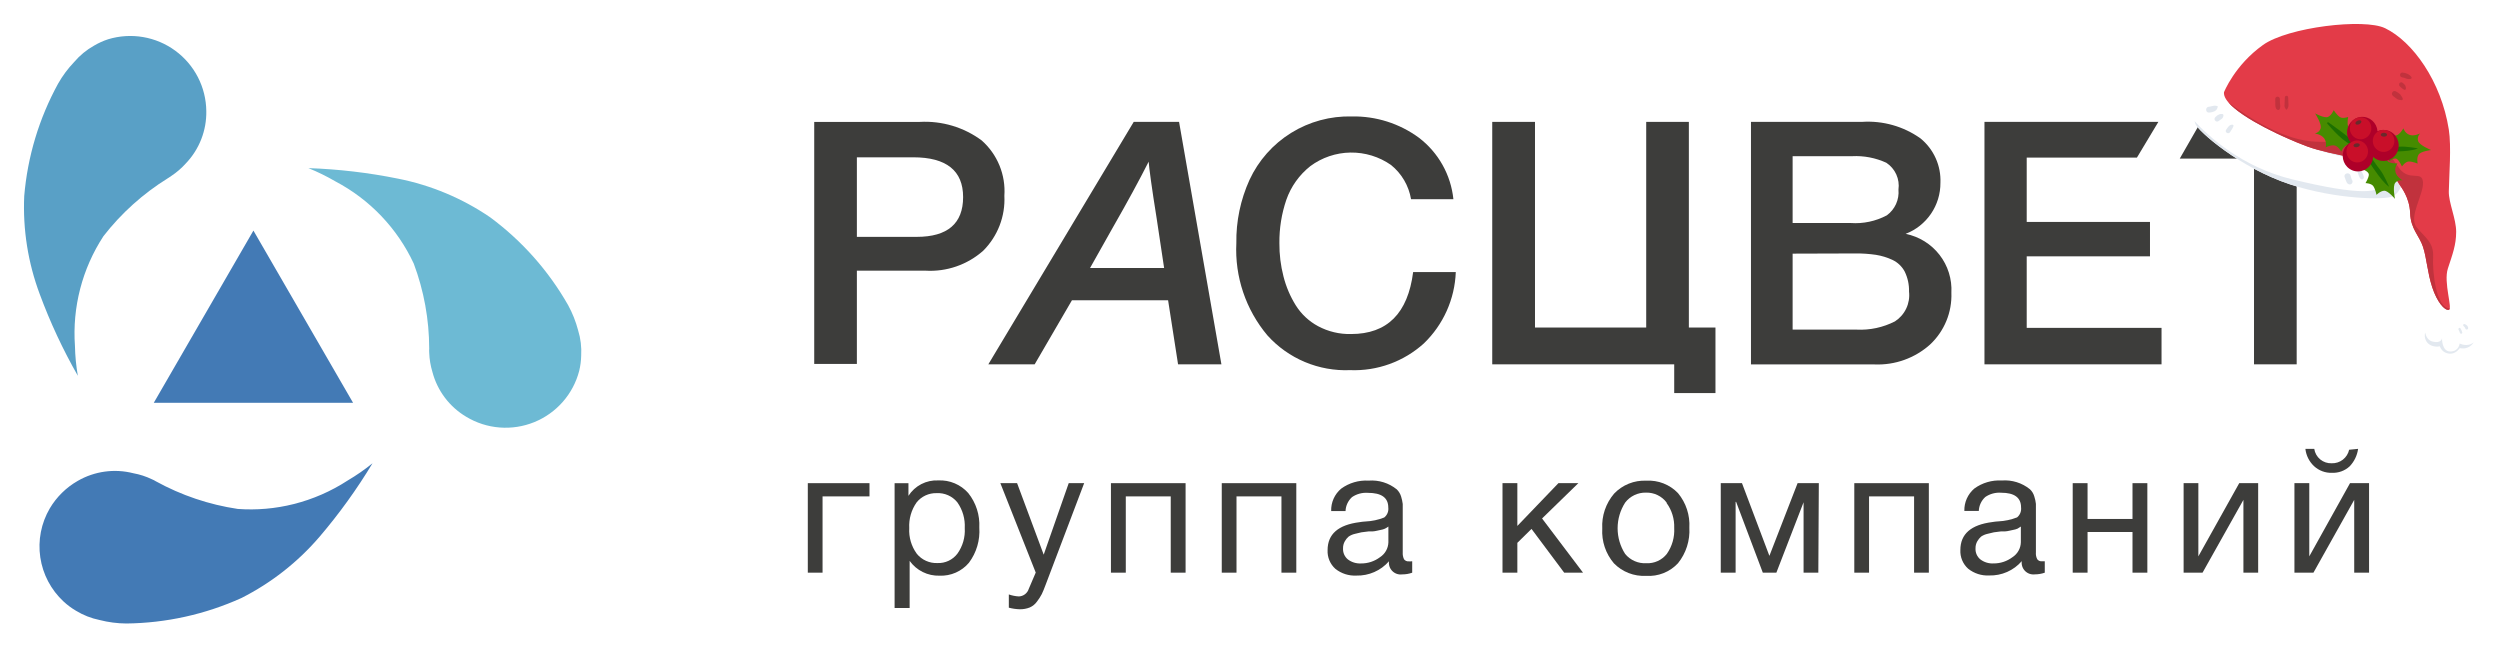 <?xml version="1.0" encoding="UTF-8"?> <svg xmlns="http://www.w3.org/2000/svg" width="417" height="108" viewBox="0 0 417 108" fill="none"> <g clip-path="url(#clip0_657_1072)"> <g filter="url(#filter0_d_657_1072)"> <path d="M96.426 52.082C96.043 50.627 95.485 49.223 94.764 47.902C91.498 42.161 87.064 37.166 81.749 33.238C77.121 30.082 71.903 27.893 66.406 26.802C61.476 25.803 56.472 25.215 51.445 25.044C53.003 25.678 54.514 26.421 55.967 27.267C61.7 30.288 66.284 35.1 69.015 40.968C70.71 45.494 71.582 50.285 71.592 55.117C71.575 55.361 71.575 55.604 71.592 55.847C71.632 56.927 71.811 57.998 72.124 59.032C72.944 62.168 74.968 64.856 77.759 66.513C79.45 67.536 81.356 68.15 83.327 68.306C85.297 68.462 87.277 68.157 89.109 67.414C90.94 66.671 92.572 65.511 93.874 64.027C95.176 62.543 96.113 60.776 96.609 58.866C96.813 58.035 96.925 57.184 96.942 56.328C97.026 54.894 96.852 53.455 96.426 52.082Z" fill="#6DBAD4"></path> <path d="M12.369 7.346C11.332 8.432 10.433 9.641 9.693 10.946C6.516 16.737 4.591 23.128 4.041 29.706C3.793 35.282 4.675 40.851 6.634 46.079C8.373 50.779 10.497 55.328 12.984 59.68C12.696 58.036 12.535 56.373 12.502 54.704C12.043 48.246 13.713 41.815 17.256 36.391C20.224 32.572 23.849 29.308 27.961 26.754L28.559 26.356C29.462 25.762 30.283 25.054 31.003 24.249C33.247 21.902 34.471 18.767 34.411 15.524C34.39 13.558 33.911 11.624 33.011 9.875C32.111 8.126 30.815 6.611 29.226 5.449C27.637 4.286 25.799 3.509 23.857 3.18C21.915 2.85 19.922 2.976 18.037 3.548C17.22 3.816 16.434 4.172 15.694 4.609C14.431 5.317 13.305 6.244 12.369 7.346Z" fill="#59A0C6"></path> <path d="M16.621 100.42C18.077 100.794 19.573 100.989 21.076 101C27.696 100.926 34.228 99.48 40.259 96.754C45.251 94.233 49.692 90.749 53.324 86.503C56.59 82.674 59.537 78.585 62.134 74.277C60.828 75.335 59.444 76.294 57.995 77.147C55.231 78.946 52.186 80.275 48.986 81.079C45.941 81.846 42.792 82.12 39.66 81.891C34.867 81.177 30.24 79.615 25.997 77.28C25.791 77.15 25.574 77.038 25.348 76.948C24.363 76.472 23.317 76.132 22.24 75.936C19.1 75.134 15.77 75.593 12.964 77.213C11.042 78.312 9.439 79.89 8.31 81.791C6.864 84.257 6.303 87.14 6.72 89.965C7.137 92.791 8.507 95.39 10.604 97.334C11.239 97.921 11.936 98.439 12.682 98.877C13.895 99.616 15.228 100.138 16.621 100.42Z" fill="#437AB5"></path> <path d="M42.271 35.461L58.894 64.191H25.648L42.271 35.461Z" fill="#437AB5"></path> <path d="M135.812 17.334H153.399C157.101 17.126 160.758 18.217 163.738 20.419C165.037 21.566 166.054 22.996 166.712 24.598C167.369 26.2 167.649 27.931 167.529 29.658C167.616 31.349 167.344 33.04 166.734 34.62C166.124 36.2 165.188 37.635 163.988 38.831C161.352 41.163 157.896 42.357 154.38 42.149H142.927V57.708H135.812V17.334ZM142.927 23.239V36.509H152.9C158.053 36.509 160.647 34.286 160.647 29.874C160.647 25.462 157.854 23.239 152.335 23.239H142.927Z" fill="#3D3D3B"></path> <path d="M196.668 17.33L203.732 57.771H196.501L194.839 47.088H178.798L172.581 57.771H164.852L189.104 17.33H196.668ZM191.597 23.965C190.002 27.117 188.012 30.772 185.63 34.93L181.823 41.697H194.174L192.927 33.404C192.096 28.212 191.68 25.076 191.597 23.965Z" fill="#3D3D3B"></path> <path d="M242.825 42.383C242.657 46.884 240.751 51.145 237.506 54.276C234.146 57.319 229.722 58.922 225.189 58.738C222.606 58.845 220.032 58.382 217.65 57.381C215.268 56.38 213.137 54.867 211.409 52.949C207.798 48.654 205.945 43.156 206.222 37.556C206.166 33.921 206.915 30.319 208.417 27.006C209.915 23.771 212.331 21.045 215.365 19.164C218.398 17.284 221.918 16.331 225.488 16.423C229.507 16.347 233.438 17.595 236.675 19.973C238.284 21.2 239.624 22.742 240.613 24.505C241.602 26.268 242.219 28.214 242.427 30.224H235.362C234.985 27.978 233.796 25.948 232.021 24.518C230.04 23.135 227.673 22.41 225.256 22.446C222.84 22.482 220.495 23.276 218.556 24.717C216.724 26.167 215.341 28.105 214.567 30.307C213.77 32.64 213.376 35.091 213.403 37.556C213.388 39.43 213.617 41.298 214.085 43.113C214.514 44.812 215.204 46.434 216.129 47.923C217.047 49.387 218.33 50.587 219.853 51.407C221.543 52.311 223.438 52.762 225.355 52.717C231.384 52.717 234.836 49.272 235.711 42.383H242.825Z" fill="#3D3D3B"></path> <path d="M292.062 17.329H310.564C314.043 17.094 317.495 18.067 320.337 20.083C321.431 20.976 322.301 22.111 322.878 23.398C323.456 24.685 323.724 26.089 323.663 27.498C323.675 29.336 323.126 31.135 322.09 32.655C321.054 34.175 319.58 35.344 317.861 36.007C320.105 36.458 322.111 37.701 323.512 39.507C324.913 41.313 325.616 43.563 325.491 45.843C325.551 47.452 325.264 49.054 324.65 50.542C324.036 52.03 323.111 53.369 321.934 54.469C319.4 56.74 316.076 57.93 312.674 57.787H292.062V17.329ZM299.01 23.052V34.199H308.685C310.776 34.348 312.868 33.905 314.719 32.922C315.387 32.435 315.918 31.783 316.259 31.03C316.6 30.277 316.74 29.448 316.664 28.626C316.785 27.764 316.66 26.886 316.301 26.093C315.942 25.3 315.365 24.625 314.637 24.147C312.848 23.326 310.884 22.95 308.918 23.052H299.01ZM299.01 39.308V51.981H309.667C311.89 52.094 314.102 51.619 316.082 50.605C316.899 50.075 317.551 49.329 317.965 48.45C318.38 47.571 318.54 46.593 318.426 45.628C318.458 44.481 318.212 43.343 317.711 42.311C317.259 41.455 316.543 40.768 315.667 40.353C314.792 39.944 313.863 39.659 312.908 39.507C311.807 39.345 310.695 39.268 309.583 39.275L299.01 39.308Z" fill="#3D3D3B"></path> <path d="M279.259 62.565H286.14V51.633H281.702V17.33H274.588V51.633H256.037V17.33H248.906V57.771H279.259V62.565Z" fill="#3D3D3B"></path> <path d="M367.096 17.33L363.586 23.451H375.969V57.771H383.086V23.451H396.001V17.33H367.096Z" fill="#3D3D3B"></path> <path d="M338.056 39.757H358.619V34.017H338.056V23.285H356.441L360.015 17.33H331.008V57.771H360.545V51.683H338.056V39.757Z" fill="#3D3D3B"></path> <path d="M145.031 79.798H137.202V92.521H134.742V77.592H145.031V79.798Z" fill="#3D3D3B"></path> <path d="M151.529 77.597V79.704C152.059 78.874 152.8 78.2 153.675 77.748C154.551 77.296 155.531 77.084 156.516 77.133C157.452 77.089 158.386 77.256 159.249 77.621C160.112 77.986 160.882 78.538 161.503 79.239C162.803 80.868 163.459 82.916 163.348 84.995C163.495 87.096 162.882 89.18 161.619 90.868C161.021 91.577 160.268 92.139 159.418 92.513C158.568 92.887 157.644 93.062 156.716 93.024C155.745 93.053 154.782 92.843 153.912 92.412C153.042 91.981 152.292 91.342 151.729 90.552V98.415H149.219V77.597H151.529ZM156.217 79.256C155.581 79.24 154.95 79.371 154.373 79.638C153.797 79.906 153.29 80.303 152.892 80.799C152.013 82.047 151.58 83.554 151.662 85.078C151.572 86.613 152.018 88.132 152.926 89.374C153.34 89.88 153.866 90.283 154.464 90.551C155.061 90.818 155.712 90.944 156.366 90.917C157.005 90.943 157.642 90.815 158.22 90.544C158.799 90.272 159.304 89.866 159.691 89.358C160.583 88.115 161.017 86.603 160.921 85.078C161.004 83.554 160.571 82.047 159.691 80.799C159.278 80.283 158.746 79.874 158.142 79.606C157.537 79.337 156.877 79.217 156.217 79.256Z" fill="#3D3D3B"></path> <path d="M180.838 77.592L174.422 94.511C174.173 95.192 173.956 95.706 173.774 96.087C173.547 96.525 173.279 96.942 172.976 97.331C172.67 97.767 172.25 98.112 171.762 98.326C171.233 98.534 170.668 98.636 170.1 98.625C169.482 98.609 168.868 98.52 168.272 98.36V96.153C168.808 96.339 169.367 96.45 169.934 96.485C170.308 96.474 170.67 96.347 170.967 96.121C171.265 95.895 171.485 95.582 171.596 95.225L172.76 92.504L166.859 77.592H169.651L174.09 89.518L178.262 77.592H180.838Z" fill="#3D3D3B"></path> <path d="M187.782 92.521H185.305V77.592H197.756V92.521H195.279V79.798H187.782V92.521Z" fill="#3D3D3B"></path> <path d="M206.249 92.521H203.789V77.592H216.223V92.521H213.746V79.798H206.249V92.521Z" fill="#3D3D3B"></path> <path d="M235.555 90.618V92.526C235.022 92.716 234.459 92.811 233.893 92.808C233.595 92.849 233.291 92.82 233.005 92.725C232.719 92.629 232.46 92.47 232.246 92.258C232.032 92.046 231.87 91.788 231.772 91.504C231.675 91.219 231.644 90.916 231.682 90.618C231.008 91.391 230.171 92.005 229.232 92.418C228.292 92.831 227.273 93.032 226.247 93.007C224.978 93.073 223.73 92.672 222.739 91.879C222.304 91.488 221.963 91.005 221.738 90.466C221.514 89.926 221.413 89.344 221.442 88.76C221.442 86.09 223.221 84.547 226.762 84.099C227.097 84.04 227.436 84.001 227.776 83.983C228.842 83.937 229.893 83.713 230.884 83.32C231.131 83.125 231.324 82.87 231.443 82.58C231.563 82.289 231.605 81.973 231.566 81.661C231.566 80.002 230.419 79.206 228.158 79.206C227.222 79.138 226.289 79.389 225.515 79.919C225.19 80.216 224.927 80.573 224.741 80.972C224.556 81.371 224.452 81.802 224.435 82.241H222.041C222.017 81.534 222.154 80.831 222.442 80.185C222.73 79.538 223.162 78.965 223.703 78.509C225.025 77.547 226.641 77.072 228.274 77.166C229.972 77.033 231.656 77.556 232.979 78.626C233.323 78.959 233.575 79.376 233.71 79.836C233.834 80.237 233.923 80.648 233.976 81.064C233.976 81.395 233.976 81.876 233.976 82.507C233.976 83.137 233.976 84.348 233.976 85.825C233.976 87.301 233.976 88.429 233.976 89.142C233.949 89.536 234.023 89.93 234.192 90.287C234.284 90.409 234.405 90.505 234.545 90.566C234.685 90.627 234.838 90.651 234.99 90.635C235.178 90.651 235.368 90.645 235.555 90.618ZM231.583 84.829C231.404 84.961 231.215 85.077 231.017 85.177C230.784 85.281 230.538 85.353 230.286 85.393L229.671 85.526C229.42 85.589 229.164 85.627 228.906 85.642H228.258L227.078 85.791L226.03 86.04C225.643 86.123 225.276 86.281 224.95 86.504C224.695 86.725 224.481 86.989 224.318 87.284C224.11 87.647 224.007 88.061 224.019 88.478C224.001 88.823 224.064 89.168 224.202 89.485C224.34 89.802 224.551 90.082 224.817 90.303C225.444 90.783 226.222 91.024 227.011 90.983C228.156 90.996 229.273 90.628 230.186 89.938C230.602 89.67 230.946 89.305 231.189 88.874C231.433 88.444 231.568 87.961 231.583 87.467V84.829Z" fill="#3D3D3B"></path> <path d="M264.049 92.521H260.907L255.455 85.222L253.094 87.544V92.521H250.617V77.592H253.094V84.725L259.943 77.592H263.267L257.217 83.48L264.049 92.521Z" fill="#3D3D3B"></path> <path d="M269.235 79.335C269.922 78.612 270.757 78.044 271.684 77.673C272.61 77.3 273.605 77.132 274.603 77.178C275.582 77.121 276.563 77.277 277.476 77.635C278.388 77.993 279.212 78.545 279.89 79.252C281.23 80.868 281.907 82.93 281.784 85.025C281.91 87.165 281.236 89.275 279.89 90.946C279.217 91.671 278.389 92.236 277.469 92.6C276.549 92.964 275.559 93.119 274.571 93.053C273.578 93.106 272.585 92.947 271.659 92.587C270.733 92.226 269.896 91.673 269.202 90.963C267.829 89.356 267.132 87.282 267.257 85.174C267.14 83.046 267.848 80.956 269.235 79.335ZM277.995 80.828C277.597 80.297 277.076 79.869 276.477 79.581C275.878 79.292 275.219 79.151 274.554 79.169C273.885 79.152 273.22 79.294 272.616 79.582C272.013 79.87 271.487 80.297 271.08 80.828C270.256 82.107 269.818 83.595 269.818 85.116C269.818 86.636 270.256 88.125 271.08 89.404C271.505 89.918 272.046 90.326 272.658 90.593C273.27 90.861 273.936 90.982 274.603 90.946C275.257 90.978 275.91 90.853 276.506 90.582C277.102 90.31 277.624 89.901 278.028 89.387C278.913 88.123 279.346 86.598 279.258 85.058C279.314 83.573 278.869 82.113 277.995 80.911V80.828Z" fill="#3D3D3B"></path> <path d="M303.297 92.521H300.836V80.777L296.298 92.521H294.038L289.583 80.71H289.5V92.521H287.023V77.592H290.563L295.135 89.718L299.839 77.592H303.38L303.297 92.521Z" fill="#3D3D3B"></path> <path d="M311.757 92.521H309.297V77.592H321.731V92.521H319.27V79.798H311.757V92.521Z" fill="#3D3D3B"></path> <path d="M341.069 90.616V92.523C340.535 92.711 339.973 92.806 339.407 92.805C339.109 92.841 338.807 92.808 338.525 92.709C338.242 92.61 337.985 92.448 337.775 92.235C337.565 92.022 337.406 91.764 337.312 91.48C337.217 91.197 337.189 90.895 337.229 90.599C336.557 91.374 335.721 91.991 334.781 92.404C333.841 92.817 332.82 93.016 331.793 92.988C330.525 93.054 329.276 92.653 328.286 91.859C327.851 91.469 327.509 90.986 327.285 90.446C327.061 89.907 326.96 89.324 326.989 88.741C326.989 86.071 328.768 84.528 332.308 84.08C332.65 84.02 332.994 83.982 333.339 83.964C334.405 83.913 335.454 83.689 336.448 83.3C336.689 83.102 336.877 82.846 336.993 82.556C337.109 82.266 337.15 81.951 337.113 81.641C337.113 79.983 335.982 79.187 333.788 79.187C332.852 79.118 331.919 79.37 331.145 79.9C330.82 80.196 330.557 80.554 330.371 80.953C330.186 81.351 330.082 81.783 330.064 82.222H327.654C327.634 81.516 327.773 80.813 328.061 80.168C328.348 79.522 328.778 78.949 329.316 78.49C330.639 77.527 332.254 77.052 333.888 77.146C335.585 77.014 337.269 77.536 338.592 78.606C338.942 78.935 339.195 79.354 339.323 79.817C339.455 80.216 339.545 80.627 339.589 81.044C339.589 81.376 339.589 81.857 339.589 82.487C339.589 83.118 339.589 84.329 339.589 85.805C339.589 87.281 339.589 88.409 339.589 89.123C339.554 89.517 339.629 89.913 339.805 90.267C339.893 90.393 340.014 90.493 340.155 90.554C340.296 90.615 340.451 90.637 340.603 90.616C340.758 90.629 340.914 90.629 341.069 90.616ZM337.079 84.826C336.904 84.954 336.721 85.071 336.531 85.175C336.291 85.276 336.04 85.348 335.783 85.39L335.168 85.523C334.917 85.586 334.661 85.625 334.403 85.639H333.755L332.591 85.788L331.544 86.037C331.152 86.121 330.78 86.279 330.447 86.502C330.197 86.727 329.983 86.99 329.815 87.281C329.607 87.644 329.504 88.058 329.516 88.475C329.498 88.821 329.56 89.165 329.699 89.482C329.837 89.799 330.048 90.079 330.314 90.3C330.941 90.78 331.719 91.021 332.508 90.98C333.653 90.993 334.77 90.625 335.683 89.935C336.099 89.667 336.443 89.302 336.686 88.871C336.93 88.441 337.065 87.958 337.079 87.464V84.826Z" fill="#3D3D3B"></path> <path d="M348.204 92.521H345.727V77.592H348.204V83.563H355.701V77.592H358.178V92.521H355.701V85.737H348.204V92.521Z" fill="#3D3D3B"></path> <path d="M367.384 92.521H364.227V77.592H366.686V89.8L373.503 77.592H376.661V92.521H374.202V80.379L367.384 92.521Z" fill="#3D3D3B"></path> <path d="M385.883 92.52H382.711V77.591H385.188V89.8L391.984 77.591H395.159V92.52H392.683V80.378L385.883 92.52ZM393.331 71.869C393.182 72.967 392.686 73.99 391.92 74.788C391.521 75.153 391.054 75.437 390.548 75.622C390.038 75.807 389.5 75.89 388.959 75.866C387.861 75.9 386.792 75.501 385.983 74.755C385.174 73.997 384.661 72.972 384.54 71.869H386.019C386.118 72.558 386.475 73.184 387.009 73.628C387.547 74.072 388.228 74.302 388.927 74.274C389.6 74.297 390.259 74.084 390.79 73.672C391.321 73.26 391.692 72.674 391.835 72.018L393.331 71.869Z" fill="#3D3D3B"></path> <path d="M412.81 51.894C412.727 51.731 412.618 51.592 412.498 51.467C412.638 51.071 412.691 50.655 412.621 50.242C412.488 49.467 412.027 49.044 411.377 48.78C411.308 48.753 411.228 48.733 411.145 48.726C411.119 48.086 410.787 47.46 410.203 47.281C409.63 47.105 409.089 47.308 408.641 47.694C408.27 47.342 407.802 47.193 407.232 47.551C407.076 47.65 406.943 47.775 406.834 47.92C406.449 47.721 405.975 47.88 405.604 48.066C404.857 48.442 404.476 49.504 404.466 50.33C404.459 50.834 404.655 51.261 404.957 51.582C404.473 52.212 404.264 53.048 404.662 53.833C405.04 54.577 405.866 54.845 406.608 54.818C406.728 54.814 406.844 54.794 406.96 54.77C407.209 55.406 407.683 55.88 408.479 55.985C409.242 56.087 409.842 55.667 410.3 55.078C410.316 55.078 410.329 55.075 410.346 55.075C411.175 55.258 412.087 54.96 412.618 54.107C413.002 53.491 413.145 52.56 412.81 51.9V51.894Z" fill="white"></path> <path d="M410.269 54.292C410.269 54.292 410.153 55.636 408.707 55.629C407.261 55.626 407.328 53.416 407.328 53.416C407.328 53.416 407.222 54.364 405.716 53.964C404.976 53.768 404.655 53.105 404.515 52.472C404.406 52.908 404.433 53.375 404.661 53.829C405.039 54.573 405.865 54.841 406.608 54.814C406.728 54.81 406.844 54.79 406.96 54.766C407.208 55.402 407.683 55.876 408.479 55.981C409.241 56.083 409.842 55.663 410.299 55.074C410.316 55.074 410.329 55.071 410.346 55.071C411.175 55.254 412.087 54.956 412.617 54.103C412.617 54.103 412.617 54.103 412.617 54.099C411.559 54.979 410.263 54.292 410.263 54.292H410.269Z" fill="#E2E8EF"></path> <path d="M410.245 52.323C410.268 52.367 410.265 52.418 410.285 52.465C410.312 52.526 410.338 52.574 410.381 52.621C410.487 52.739 410.729 52.655 410.709 52.482C410.7 52.408 410.683 52.35 410.65 52.286C410.61 52.11 410.497 51.947 410.418 51.788C410.302 51.562 409.977 51.761 410.083 51.988C410.136 52.1 410.182 52.215 410.242 52.323H410.245Z" fill="#E2E8EF"></path> <path d="M411.128 51.602C411.164 51.646 411.177 51.704 411.197 51.761C411.23 51.859 411.31 51.947 411.413 51.968C411.509 51.988 411.592 51.954 411.648 51.87C411.764 51.694 411.632 51.457 411.516 51.318C411.41 51.193 411.274 51.132 411.128 51.067C411.051 51.033 410.972 51.033 410.905 51.098C410.836 51.169 410.832 51.291 410.905 51.362C410.985 51.44 411.055 51.521 411.124 51.605L411.128 51.602Z" fill="#E2E8EF"></path> <path d="M400.85 26.003C400.92 24.69 400.641 22.304 399.789 20.876C399.059 19.655 390.503 15.732 386.274 14.175C382.049 12.622 372.973 10.06 371.603 10.51C370.001 11.035 368.194 12.652 367.368 13.688C366.542 14.72 365.594 16.138 366.184 17.661C366.648 18.852 373.53 24.971 382.033 27.77C389.707 30.298 397.935 30.362 399.082 29.76C400.551 28.992 400.784 27.313 400.853 26.003H400.85Z" fill="white"></path> <path d="M399.789 20.877C399.059 19.655 390.503 15.733 386.274 14.176C383.976 13.33 380.242 12.186 377.091 11.391C376.418 21.405 390.629 22.873 393.312 23.716C396.028 24.569 397.281 25.422 397.388 27.341C397.49 29.259 393.73 29.686 382.345 26.914C373.948 24.873 368.393 19.76 366.055 17.212C366.084 17.36 366.124 17.509 366.184 17.658C366.648 18.849 373.53 24.968 382.033 27.767C389.707 30.295 397.935 30.359 399.082 29.757C400.551 28.989 400.784 27.31 400.853 26C400.923 24.687 400.644 22.302 399.792 20.873L399.789 20.877Z" fill="#E2E8EF"></path> <path d="M391.597 27.632C391.802 27.794 392.067 27.838 392.27 27.632C392.446 27.453 392.455 27.145 392.283 26.962C392.283 26.955 392.276 26.948 392.273 26.938C392.247 26.87 392.227 26.799 392.203 26.732C392.154 26.579 392.107 26.424 392.064 26.268C391.875 25.625 390.864 25.923 391.086 26.542C391.149 26.718 391.212 26.894 391.281 27.067C391.358 27.26 391.431 27.5 391.597 27.632Z" fill="#E2E8EF"></path> <path d="M394.292 26.508C394.213 26.123 394.007 25.737 393.825 25.392C393.738 25.229 393.523 25.178 393.37 25.27C393.198 25.371 393.178 25.564 393.251 25.733C393.41 26.109 393.466 26.529 393.748 26.83C393.987 27.084 394.358 26.82 394.292 26.505V26.508Z" fill="#E2E8EF"></path> <path d="M368.443 15.776C368.768 15.766 369.12 15.692 369.412 15.543C369.707 15.387 369.866 15.133 369.916 14.812C369.926 14.748 369.889 14.673 369.813 14.676C369.717 14.683 369.7 14.663 369.611 14.639C369.471 14.599 369.316 14.646 369.176 14.656C368.924 14.676 368.692 14.795 368.447 14.805C367.83 14.822 367.83 15.8 368.447 15.78L368.443 15.776Z" fill="#E2E8EF"></path> <path d="M370.108 17.157C370.241 17.038 370.44 16.95 370.589 16.822C370.781 16.653 370.851 16.477 370.874 16.226C370.884 16.114 370.771 16.01 370.669 16.016C370.599 16.016 370.533 16.016 370.466 16.01C370.344 15.996 370.231 16.064 370.121 16.108C369.889 16.199 369.68 16.365 369.508 16.548C369.127 16.957 369.697 17.526 370.108 17.16V17.157Z" fill="#E2E8EF"></path> <path d="M371.972 19.045C372.185 18.707 372.417 18.402 372.546 18.02C372.586 17.908 372.486 17.8 372.38 17.796C371.84 17.779 371.588 18.253 371.316 18.652C371.04 19.062 371.707 19.465 371.972 19.042V19.045Z" fill="#E2E8EF"></path> <path d="M397.819 1.698C394.337 0.023 381.626 1.522 377.457 4.507C372.721 7.894 370.96 12.392 370.96 12.392C370.658 15.252 380.548 19.848 384.826 21.418C389.101 22.992 397.176 23.861 398.025 24.707C398.874 25.553 399.222 26.109 400.174 27.682C400.476 28.18 401.918 29.879 402.015 32.539C402.111 35.226 403.55 36.299 404.164 38.177C404.777 40.055 404.893 42.444 405.699 44.911C406.505 47.379 407.772 48.827 408.462 48.671C409.151 48.516 407.54 44.13 408.309 41.781C409.075 39.432 409.689 37.865 409.689 35.672C409.689 33.48 408.428 30.843 408.462 28.938C408.511 26.278 408.909 21.445 408.462 18.602C407.191 10.555 402.439 3.921 397.823 1.698H397.819Z" fill="#E33B48"></path> <path d="M405.842 39.903C405.995 37.399 404.463 36.614 403.08 34.891C401.7 33.169 404.307 29.409 404.154 27.375C404.002 25.337 401.853 27.375 400.165 25.026C398.477 22.677 397.25 20.64 395.714 19.544C394.179 18.447 395.406 20.951 386.352 20.64C381.079 20.457 375.295 16.802 371.68 14.065C374.005 16.799 381.305 20.129 384.82 21.422C389.095 22.995 397.17 23.865 398.019 24.711C398.868 25.557 399.216 26.112 400.168 27.686C400.47 28.184 401.912 29.883 402.009 32.542C402.105 35.23 403.544 36.303 404.158 38.181C404.771 40.059 404.887 42.448 405.693 44.915C406.499 47.383 407.766 48.831 408.456 48.675C408.542 48.655 408.592 48.57 408.615 48.428C406.287 48.415 405.71 42.106 405.846 39.903H405.842Z" fill="#C1323D"></path> <path d="M379.923 15.333C380.318 15.444 380.371 14.873 380.338 14.619C380.291 14.25 380.288 13.877 380.281 13.509C380.272 13.001 379.519 13.001 379.512 13.509C379.505 13.84 379.505 14.172 379.522 14.504C379.539 14.805 379.578 15.231 379.923 15.329V15.333Z" fill="#C1323D"></path> <path d="M381.29 15.222C381.333 15.299 381.449 15.299 381.492 15.222C381.644 14.951 381.734 14.832 381.721 14.504C381.704 14.088 381.688 13.671 381.671 13.255C381.658 12.886 381.124 12.886 381.111 13.255L381.067 14.362C381.061 14.511 381.024 14.69 381.067 14.836C381.107 14.988 381.22 15.093 381.293 15.222H381.29Z" fill="#C1323D"></path> <path d="M400.333 11.448C400.476 11.557 400.605 11.709 400.751 11.807C400.884 11.895 401.126 12.095 401.255 11.922C401.365 11.77 401.288 11.486 401.225 11.32C401.149 11.12 400.897 10.937 400.748 10.799C400.589 10.653 400.327 10.727 400.224 10.89C400.111 11.069 400.164 11.32 400.333 11.448Z" fill="#C1323D"></path> <path d="M399.175 13.025C399.384 13.17 399.583 13.329 399.782 13.488C400.001 13.664 400.316 13.651 400.571 13.705C400.77 13.745 400.847 13.485 400.744 13.339C400.581 13.113 400.498 12.879 400.293 12.686C400.114 12.517 399.868 12.385 399.663 12.256C399.165 11.945 398.681 12.673 399.175 13.021V13.025Z" fill="#C1323D"></path> <path d="M400.67 9.901C400.895 9.922 401.104 10.006 401.317 10.091C401.588 10.199 401.84 10.223 402.112 10.159C402.255 10.125 402.308 9.962 402.215 9.834C401.874 9.363 401.257 9.14 400.72 9.103C400.232 9.069 400.182 9.854 400.67 9.898V9.901Z" fill="#C1323D"></path> <path d="M391.668 16.508C391.668 16.508 390.789 16.839 390.302 16.535C389.817 16.23 389.26 15.374 389.26 15.374C389.26 15.374 388.905 16.247 388.302 16.504C387.698 16.762 386.156 15.912 386.156 15.912C386.156 15.912 387.333 17.712 387.075 18.444C386.816 19.178 386.086 19.259 386.086 19.259C386.086 19.259 387.164 19.384 387.672 20.078C388.176 20.772 387.907 21.581 387.907 21.581C387.907 21.581 388.882 21.11 389.466 21.276C390.046 21.442 390.53 22.285 390.53 22.285C390.53 22.285 390.766 21.432 391.519 21.198C391.857 21.093 392.427 21.307 392.951 21.571C393.588 21.892 394.042 22.586 394.158 22.295C394.278 22.004 393.595 21.747 393.124 21.127C392.759 20.643 392.451 20.115 392.517 19.77C392.669 18.982 392.895 18.474 392.895 18.474C392.895 18.474 391.867 18.511 391.668 18.058C391.469 17.604 391.665 16.511 391.665 16.511L391.668 16.508Z" fill="#468B00"></path> <path d="M388.198 17.627C389.007 18.558 389.783 19.411 390.735 20.206C391.611 20.937 392.595 21.407 393.574 21.966C393.859 22.128 394.045 21.702 393.849 21.499C393.096 20.727 392.095 20.22 391.262 19.536C390.34 18.781 389.352 18.142 388.407 17.421C388.281 17.323 388.085 17.492 388.198 17.624V17.627Z" fill="#1D7000"></path> <path d="M394.574 27.543C394.574 27.543 395.513 27.567 395.854 28.034C396.196 28.501 396.405 29.506 396.405 29.506C396.405 29.506 397.048 28.826 397.702 28.816C398.358 28.805 399.483 30.176 399.483 30.176C399.483 30.176 399.038 28.061 399.542 27.475C400.046 26.89 400.756 27.09 400.756 27.09C400.756 27.09 399.798 26.568 399.579 25.733C399.36 24.897 399.9 24.247 399.9 24.247C399.9 24.247 398.823 24.318 398.342 23.946C397.861 23.573 397.718 22.605 397.718 22.605C397.718 22.605 397.191 23.309 396.405 23.242C396.05 23.211 395.596 22.802 395.204 22.358C394.727 21.817 394.558 21.005 394.342 21.231C394.127 21.458 394.671 21.952 394.879 22.707C395.045 23.296 395.138 23.898 394.952 24.196C394.528 24.873 394.133 25.259 394.133 25.259C394.133 25.259 395.102 25.611 395.122 26.108C395.141 26.606 394.568 27.547 394.568 27.547L394.574 27.543Z" fill="#468B00"></path> <path d="M397.022 25.351C396.212 24.356 395.579 23.239 394.71 22.298C394.524 22.095 394.246 22.379 394.365 22.596C394.922 23.625 395.529 24.613 396.216 25.557C396.856 26.437 397.589 27.507 398.474 28.143C398.547 28.194 397.618 26.088 397.018 25.354L397.022 25.351Z" fill="#1D7000"></path> <path d="M400.656 24.758C400.656 24.758 401.193 23.973 401.761 23.939C402.328 23.906 403.266 24.281 403.266 24.281C403.266 24.281 403.064 23.357 403.415 22.796C403.767 22.23 405.508 22.027 405.508 22.027C405.508 22.027 403.532 21.242 403.333 20.491C403.134 19.74 403.684 19.246 403.684 19.246C403.684 19.246 402.729 19.773 401.926 19.499C401.124 19.225 400.888 18.406 400.888 18.406C400.888 18.406 400.351 19.36 399.784 19.567C399.214 19.77 398.345 19.36 398.345 19.36C398.345 19.36 398.63 20.196 398.142 20.829C397.924 21.114 397.337 21.273 396.76 21.364C396.056 21.472 395.297 21.171 395.363 21.479C395.43 21.787 396.136 21.598 396.866 21.834C397.436 22.017 397.983 22.271 398.123 22.593C398.441 23.327 398.54 23.875 398.54 23.875C398.54 23.875 399.36 23.242 399.777 23.5C400.195 23.757 400.646 24.765 400.646 24.765L400.656 24.758Z" fill="#468B00"></path> <path d="M400.213 21.469C398.953 21.611 397.692 21.533 396.442 21.757C396.173 21.804 396.253 22.193 396.495 22.213C397.643 22.305 398.787 22.332 399.938 22.268C401.009 22.207 402.289 22.173 403.297 21.767C403.38 21.733 401.148 21.364 400.213 21.469Z" fill="#1D7000"></path> <path d="M396.556 19.395C396.39 20.816 395.123 21.831 393.73 21.659C392.337 21.489 391.342 20.197 391.511 18.775C391.677 17.354 392.944 16.338 394.337 16.508C395.73 16.677 396.725 17.97 396.559 19.391L396.556 19.395Z" fill="#AE0029"></path> <path d="M395.53 18.616C395.411 19.625 394.516 20.342 393.531 20.22C392.542 20.099 391.839 19.185 391.959 18.176C392.078 17.168 392.974 16.45 393.958 16.572C394.947 16.694 395.65 17.608 395.53 18.613V18.616Z" fill="#C90F29"></path> <path d="M393.866 17.204C393.939 17.367 393.78 17.6 393.515 17.722C393.249 17.844 392.974 17.81 392.901 17.648C392.828 17.485 392.987 17.252 393.253 17.13C393.518 17.008 393.793 17.042 393.866 17.204Z" fill="#692A2C"></path> <path d="M399.736 22.606C399.006 23.828 397.444 24.217 396.243 23.472C395.046 22.728 394.665 21.134 395.394 19.909C396.124 18.687 397.689 18.298 398.887 19.042C400.084 19.787 400.465 21.384 399.736 22.606Z" fill="#AE0029"></path> <path d="M399.119 21.462C398.601 22.329 397.494 22.603 396.645 22.075C395.796 21.547 395.527 20.416 396.044 19.55C396.562 18.684 397.67 18.41 398.518 18.938C399.367 19.465 399.636 20.596 399.119 21.462Z" fill="#C90F29"></path> <path d="M398.167 19.476C398.167 19.655 397.928 19.797 397.637 19.797C397.345 19.797 397.106 19.648 397.109 19.469C397.109 19.29 397.348 19.148 397.64 19.148C397.932 19.148 398.167 19.296 398.167 19.476Z" fill="#692A2C"></path> <path d="M395.666 23.963C395.145 25.293 393.666 25.943 392.366 25.411C391.063 24.88 390.426 23.371 390.947 22.041C391.468 20.711 392.943 20.064 394.247 20.592C395.55 21.123 396.187 22.63 395.666 23.959V23.963Z" fill="#AE0029"></path> <path d="M394.862 22.941C394.494 23.885 393.446 24.342 392.524 23.966C391.602 23.59 391.151 22.521 391.519 21.58C391.887 20.639 392.935 20.179 393.857 20.555C394.779 20.93 395.23 22 394.862 22.941Z" fill="#C90F29"></path> <path d="M393.61 21.14C393.64 21.316 393.428 21.499 393.139 21.547C392.85 21.594 392.592 21.489 392.565 21.313C392.539 21.137 392.748 20.954 393.036 20.907C393.325 20.86 393.58 20.965 393.61 21.14Z" fill="#692A2C"></path> </g> </g> <defs> <filter id="filter0_d_657_1072" x="0" y="0" width="417" height="108" filterUnits="userSpaceOnUse" color-interpolation-filters="sRGB"> <feFlood flood-opacity="0" result="BackgroundImageFix"></feFlood> <feColorMatrix in="SourceAlpha" type="matrix" values="0 0 0 0 0 0 0 0 0 0 0 0 0 0 0 0 0 0 127 0" result="hardAlpha"></feColorMatrix> <feOffset dy="3"></feOffset> <feGaussianBlur stdDeviation="2"></feGaussianBlur> <feComposite in2="hardAlpha" operator="out"></feComposite> <feColorMatrix type="matrix" values="0 0 0 0 0 0 0 0 0 0 0 0 0 0 0 0 0 0 0.25 0"></feColorMatrix> <feBlend mode="normal" in2="BackgroundImageFix" result="effect1_dropShadow_657_1072"></feBlend> <feBlend mode="normal" in="SourceGraphic" in2="effect1_dropShadow_657_1072" result="shape"></feBlend> </filter> <clipPath id="clip0_657_1072"> <rect width="417" height="108" fill="white"></rect> </clipPath> </defs> </svg> 